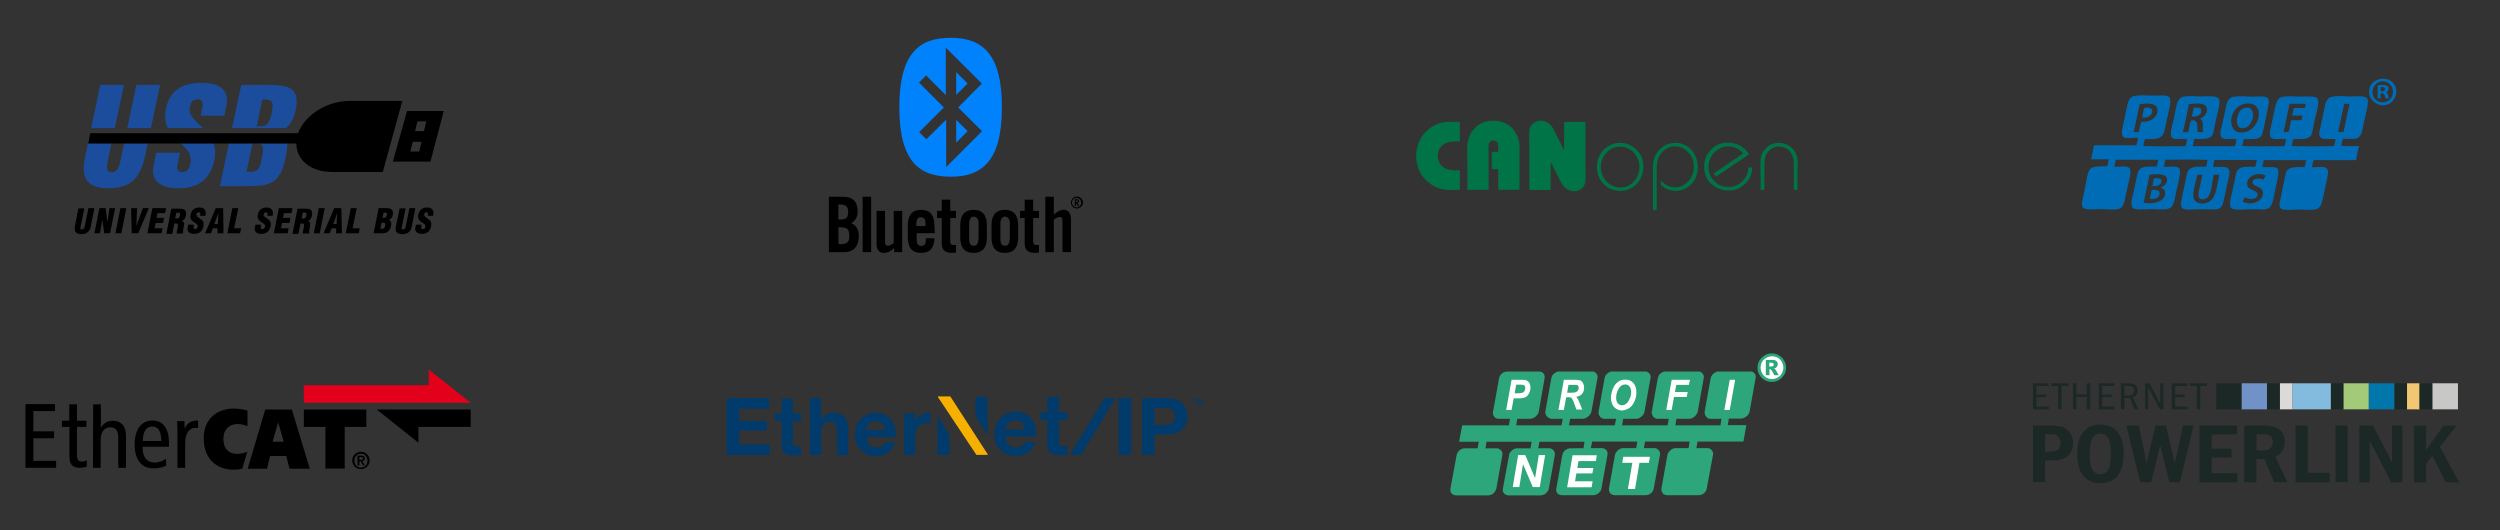 <?xml version="1.0" encoding="utf-8"?>
<!-- Generator: Adobe Illustrator 24.3.0, SVG Export Plug-In . SVG Version: 6.00 Build 0)  -->
<svg version="1.1" id="Livello_1" xmlns="http://www.w3.org/2000/svg" xmlns:xlink="http://www.w3.org/1999/xlink" x="0px" y="0px"
	 viewBox="0 0 1296 275" enable-background="new 0 0 1296 275" xml:space="preserve">
<rect x="0" y="0" width="1296" height="275" fill="#333333" stroke="none"/>
<g id="Bluetooth">
	<g>
		<path fill-rule="evenodd" clip-rule="evenodd" d="M434.6,117.8c5.1-0.2,5.6,1.4,5.7,4.4c0,2.9-0.7,4.6-5.6,4.4L434.6,117.8
			L434.6,117.8z M434.6,106c4.4-0.2,5,1.3,5.1,4.1c0,3.7-2.3,3.7-5.1,3.7L434.6,106L434.6,106z M429.7,130.7h7.8
			c5.6,0,7.7-3.6,7.7-8.3c0-3.7-1.5-5.7-4-6.8c2.4-1,3.4-3.5,3.4-6c0-4.9-2.3-7.6-7.6-7.6h-7.3L429.7,130.7L429.7,130.7z"/>
		<path d="M451.6,130.7V102h-4.4v28.7H451.6z M463.3,109.3V126c-1,0.7-1.9,1.4-2.9,1.4s-1.6-0.5-1.6-1.6v-16.5h-4.4v17.3
			c0,2.8,1.4,4.5,3.7,4.5c2.6,0,3.5-1,5.4-2.5v2.1h4.2v-21.4H463.3z"/>
		<path fill-rule="evenodd" clip-rule="evenodd" d="M475,117.2c0-2.1,0-4.6,2.4-4.6c2.6,0,2.4,2.5,2.4,4.6H475z M484.4,116.8
			c0-4.7-1.8-8-6.9-8c-5.1,0-6.9,3.3-6.9,8v6.3c0,4.7,1.8,8,6.9,8c5,0,6.8-3.1,6.9-7.6H480c0,2-0.1,4-2.4,4c-1.6,0-2.4-1-2.4-3.5
			v-3.1h9.4L484.4,116.8L484.4,116.8z"/>
		<path d="M561.4,105c0,1.7-1.5,3.1-3.1,3.1c-1.8,0-3.1-1.4-3.1-3.1c0-1.7,1.4-3.1,3.1-3.1C560,101.9,561.4,103.3,561.4,105z
			 M555.7,105c0,1.3,1.1,2.5,2.4,2.5c1.4,0,2.4-1.1,2.4-2.4c0-1.4-1.1-2.5-2.4-2.5C556.9,102.6,555.7,103.7,555.7,105z M558.8,106.8
			l-1-1.5h0v1.5h-0.6v-3.5h1c0.8,0,1.2,0.3,1.2,0.9c0,0.6-0.3,0.9-0.9,1c0.1,0.1,0.2,0.3,0.3,0.5l0.7,1.1L558.8,106.8L558.8,106.8z
			 M558.2,103.8h-0.4v1.1h0.2c0.5,0,0.7-0.3,0.7-0.6C558.8,103.9,558.6,103.8,558.2,103.8z"/>
		<path id="A" d="M488.2,113v13.3c0,3.3,1.9,4.8,5.2,4.8c1.1,0,1.6-0.1,2.2-0.2V127h-1.5c-1,0-1.5-0.6-1.5-1.8V113h3v-3.7h-3v-5.8
			h-4.4v5.8h-2.4v3.7H488.2z"/>
		<path id="B" fill-rule="evenodd" clip-rule="evenodd" d="M507.2,123.9c0,2.4-0.9,3.5-2.4,3.5c-1.6,0-2.4-1-2.4-3.5V116
			c0-5.5,5.3-4.4,4.9,0V123.9z M497.8,123.1c0,4.7,1.8,8,6.9,8c5.1,0,6.9-3.3,6.9-8v-6.3c0-4.7-1.8-8-6.9-8c-5.1,0-6.9,3.3-6.9,8
			V123.1z"/>
		<path d="M546.3,130.7v-16.8c1.4-1.3,4.5-2.5,4.5,0.2v16.6h4.4v-17.3c-0.4-6.5-5.9-5.2-8.9-2.1V102h-4.4v28.7H546.3z"/>
		<g>
			<path id="B_1_" fill-rule="evenodd" clip-rule="evenodd" d="M523.4,123.9c0,2.4-0.9,3.5-2.4,3.5c-1.6,0-2.4-1-2.4-3.5V116
				c0-5.5,5.3-4.4,4.9,0V123.9z M514,123.1c0,4.7,1.8,8,6.9,8c5.1,0,6.9-3.3,6.9-8v-6.3c0-4.7-1.8-8-6.9-8c-5.1,0-6.9,3.3-6.9,8
				V123.1z"/>
		</g>
		<g>
			<path id="A_1_" d="M531.2,113v13.3c0,3.3,1.9,4.8,5.2,4.8c1.1,0,1.6-0.1,2.2-0.2V127h-1.5c-1,0-1.5-0.6-1.5-1.8V113h3v-3.7h-3
				v-5.8h-4.4v5.8h-2.4v3.7H531.2z"/>
		</g>
	</g>
	<path fill-rule="evenodd" clip-rule="evenodd" fill="#0082FC" d="M495.7,37.4l5.9,5.9l-5.9,5.9V37.4z M495.7,73.9l5.9-5.9l-5.9-5.9
		V73.9z M489.3,55.7l-12.9-12.9l3.7-3.7l10.2,10.2V24.7L509,43.3l-12.3,12.4L509.1,68l-18.6,18.6V62l-10.3,10.2l-3.7-3.7L489.3,55.7
		z M492.8,91.6c15.7,0,26.6-7.4,26.6-36c0-28.5-10.8-36-26.6-36s-26.6,7.4-26.6,36C466.2,84.2,477,91.6,492.8,91.6z"/>
</g>
<g id="Canopen">
	<path fill-rule="evenodd" clip-rule="evenodd" fill="#007447" d="M776.7,87.7h-3.4v-9h3.4c-0.1-1.5,0.2-3.3-0.3-4.5
		c-0.7-1.7-3.5-1.9-4.4-0.1c-0.6,1.3-0.3,4-0.3,5.9v18.4h-11V86.6c0-4-0.2-7.9,0-11.6c0.2-3.6,1.8-6.5,3.8-8.5
		c2-2.1,4.7-3.7,8.5-3.9c4.5-0.3,7.9,1.1,10.3,3.2c2.2,2,4.1,5.3,4.4,9.1c0.1,1.9,0,3.9,0,5.9v17.6h-11"/>
	<path fill-rule="evenodd" clip-rule="evenodd" fill="#007447" d="M810.8,77.8c0.1-4.8,0-9.7,0.1-14.6h11V86c0,2.6,0.2,5.1,0,7.6
		c-0.2,3-2.2,5.2-5.2,5.5c-2.4,0.2-4.1-0.7-5.3-1.7c-1.3-1.1-2-2.6-2.8-4.2c-1.6-3.1-3.2-6.3-4.7-9.2c-0.1,4.7,0,9.7-0.1,14.5h-11
		V75.6c0-2.6-0.2-5.1,0-7.5c0.2-3.1,2.4-5.2,5.2-5.5c2.4-0.2,4,0.7,5.3,1.7c1.3,1.1,2,2.7,2.8,4.2C807.6,71.7,809.3,74.8,810.8,77.8
		"/>
	<path fill-rule="evenodd" clip-rule="evenodd" fill="#007447" d="M756.8,63.2v10.1c-3.1-0.1-5.8,0-7.9,1.2
		c-2.2,1.3-3.8,3.6-3.5,7.1c0.2,2.6,1.7,4.5,3.5,5.5c2,1.1,4.7,1.4,7.9,1.2v10.1c-3.4,0.1-6.3,0.3-8.9-0.3c-2.5-0.5-4.6-1.5-6.4-2.8
		c-3.6-2.5-6.2-6.2-7.1-11.2c-1-5.8,0.9-11.1,3.5-14.4c2.6-3.3,6.7-6.1,12.1-6.5C752,63.1,754.2,63.2,756.8,63.2"/>
	<path fill-rule="evenodd" clip-rule="evenodd" fill="#007447" d="M838.8,74.1c4-0.3,7.1,1.2,9.1,3.1c2,1.9,3.8,4.5,4,8.2
		c0.3,4-1.1,7.1-2.9,9.3c-1.8,2.2-4.5,3.9-8,4.2c-4,0.3-7.1-1.1-9.1-3c-2.2-2-3.7-4.6-4-8.2c-0.3-4.2,1.1-7.2,2.8-9.3
		C832.4,76.3,835.3,74.4,838.8,74.1 M832.3,79.7c-1.5,1.8-2.7,4.5-2.4,7.9c0.2,2.9,1.6,5.3,3.3,6.9c1.8,1.7,4.5,2.9,7.6,2.7
		c2.8-0.2,5-1.7,6.4-3.4c1.6-1.8,2.7-4.2,2.7-7.2c0-3.1-1.3-5.6-2.7-7.2c-1.7-2-4.5-3.7-8.3-3.3C835.9,76.3,833.7,77.9,832.3,79.7"
		/>
	<path fill-rule="evenodd" clip-rule="evenodd" fill="#007447" d="M861,95.9c0-0.8,0-1.5,0-2.1c0-0.2,0.2,0.1,0.3,0.2
		c2,1.7,4,3.4,7.9,3.1c2.5-0.2,4.6-1.6,6.1-3.2c1.8-1.9,3-4.7,2.8-8.3c-0.2-2.7-1.3-4.9-2.8-6.5c-1.6-1.7-4-3.5-7.7-3.2
		c-3,0.2-5.2,1.9-6.6,3.8c-1.6,2.1-2.2,4.8-2.2,8.2c0,6.7,0,14.1,0,20.9h-1.9V86.3c0-3.6,1.2-6.3,3-8.3c2-2.3,5.1-4.2,9.6-3.9
		c4.2,0.3,7.1,2.7,8.8,5.6c1.8,3,2.5,7.6,1,11.7c-1.3,3.4-3.9,6-7.3,7c-1.8,0.6-4.3,0.7-6.3,0.1C863.7,98,862.4,97.1,861,95.9"/>
	<path fill-rule="evenodd" clip-rule="evenodd" fill="#007447" d="M906.7,79.9c-2.7,2.1-5.7,3.9-8.5,5.8c-2.8,1.9-5.6,3.9-8.5,5.8
		c-0.5-0.5-0.9-1-1.3-1.6c5.1-3.4,10.1-6.9,15.2-10.3c-0.7-1.2-2-2-3.3-2.7c-1.4-0.7-3.1-1.1-5.1-1c-2.7,0.2-4.8,1.5-6.5,3.1
		c-1.8,1.9-3.2,4.7-3,8.4c0.2,2.8,1.4,4.9,3,6.5c1.8,1.9,4.5,3.3,8.2,3c2.8-0.2,5.1-1.5,6.6-3.2c1.6-1.7,2.9-3.9,2.9-6.9h2
		c-0.2,3.8-1.4,6.1-3.4,8.1c-1.8,1.9-4.3,3.6-7.8,3.8c-4,0.2-7.1-0.9-9.5-2.9c-2.3-1.8-3.9-4.6-4.2-8.2c-0.3-4,0.9-7.2,2.9-9.4
		c1.9-2.2,4.6-4,8.3-4.2C901,73.7,904.3,76.5,906.7,79.9"/>
	<path fill-rule="evenodd" clip-rule="evenodd" fill="#007447" d="M931.8,98.4h-1.9V87c0-2,0.1-3.9-0.4-5.4c-0.9-3.1-3.6-6-8-5.6
		c-2.1,0.2-3.7,1.2-4.8,2.5c-1.2,1.4-1.9,3-2,5.3c-0.2,4.4,0.1,9.8-0.1,14.6h-1.9c0.2-5.4-0.3-10.6,0-15.4c0.1-2.6,1.2-4.6,2.6-6
		c1.4-1.5,3.3-2.7,5.9-2.9c3.3-0.2,5.6,0.8,7.4,2.3c1.7,1.5,3,3.7,3.2,6.5c0.2,2.5,0,5.1,0,7.8L931.8,98.4L931.8,98.4z"/>
</g>
<g id="EtherCat">
	<polygon points="195.3,212.3 216.9,229.5 216.9,221.3 244,221.3 244,212.3 	"/>
	<polygon fill="#E2001A" points="244,208.8 222.3,191.6 222.3,199.7 157.5,199.7 157.5,208.8 	"/>
	<path d="M122.9,235.3c1.8,0,3.5-0.4,5.3-1.1l-2.6,8.8c-1.4,0.3-2.9,0.5-4.4,0.5c-8.7,0-15.6-5.4-15.6-16.3
		c0-10.3,7.2-15.4,15.6-15.4c2.8,0,4.4,0.4,7.1,1v8.1c-1.6-0.6-3.3-1.1-5-1.1c-4.3,0-7.5,2.7-7.5,7.7
		C115.8,232.7,118.7,235.3,122.9,235.3"/>
	<path d="M144.2,218.9L144.2,218.9l2.9,10.1h-5.8L144.2,218.9z M128.4,243h10l1.6-6.6h8.4l1.7,6.6h10.5l-9.3-30.7h-13.8L128.4,243z"
		/>
	<g>
		<path d="M44.9,238.7c-0.7,0.3-1.5,0.6-2.5,0.6c-1.8,0-2.5-1-2.5-3.8v-14.2h4.9v-3.2h-4.9v-8.5h-4v8.5h-3.8v3.2H36v15.5
			c0,4.3,1.9,5.7,5.6,5.7c1.1,0,2.4-0.3,3.4-0.6V238.7z"/>
	</g>
	<polygon points="13.2,242.5 29.1,242.5 29.1,238.9 17.3,238.9 17.3,227.2 28,227.2 28,223.6 17.3,223.6 17.3,213.1 28.5,213.1 
		28.5,209.5 13.2,209.5 	"/>
	<g>
		<path d="M48.2,242.5h4V228c0-4.3,2-6.5,5.1-6.5c2.5,0,4,1.6,4,5.5v15.5h4v-16.7c0-5.3-2.8-7.7-7-7.7c-2.8,0-4.9,1.6-5.9,3.6h-0.1
			v-12.1h-4L48.2,242.5L48.2,242.5z"/>
		<path d="M74,228.6c0.1-5.6,2.4-7.5,4.9-7.5c3.1,0,4.7,2.5,4.7,7.5H74z M87.6,231.6v-2.1c0-7.1-3-11.5-8.5-11.5
			c-6,0-9.3,4.8-9.3,12.4s3.3,12.4,9.7,12.4c2.4,0,4.9-0.5,6.7-1.4l-0.2-3.6c-1.3,1-3.6,2-5.5,2c-4.4,0-6.6-2.6-6.6-8.2L87.6,231.6
			L87.6,231.6z"/>
		<path d="M92,242.5h4v-12.8c0-5.2,2.2-7.9,5.2-7.9c0.5,0,1,0,1.5,0.1V218c-3.6,0-5.6,1.2-6.9,4.1h-0.1l-0.1-3.8h-3.8
			c0,1.7,0.2,3.4,0.2,5.2V242.5z"/>
		<path d="M187.1,243.2c2.5,0,4.5-2,4.5-4.5c0-2.5-2-4.5-4.5-4.5c-2.5,0-4.5,2-4.5,4.5C182.6,241.2,184.6,243.2,187.1,243.2
			 M187.1,242.4c-1.9,0-3.4-1.5-3.4-3.6c0-2.1,1.5-3.6,3.4-3.6c1.9,0,3.4,1.5,3.4,3.6C190.5,240.9,189,242.4,187.1,242.4
			 M185.4,241.3h0.9v-2.2h0.6l1.3,2.2h1l-1.4-2.2c0.8-0.1,1.3-0.5,1.3-1.4c0-1.1-0.7-1.5-1.9-1.5h-1.9L185.4,241.3L185.4,241.3z
			 M186.3,236.9h0.9c0.5,0,1,0.1,1,0.7c0,0.7-0.5,0.8-1.1,0.8h-0.8V236.9z"/>
	</g>
	<polygon points="157.5,212.3 189.9,212.3 189.9,221.3 178.7,221.3 178.7,242.9 168.7,242.9 168.7,221.3 157.5,221.3 	"/>
</g>
<g id="Ethernet_IP">
	<g>
		<path fill="#003B6B" d="M531.1,222.6c-0.5-3-1.9-4.7-4.8-4.7c-3.8,0-4.9,3-5,4.7H531.1z M521.4,226.4c0.2,3.8,2,5.5,5.4,5.5
			c2.4,0,4.3-1.5,4.7-2.8h5.3c-1.7,5.1-5.3,7.3-10.2,7.3c-6.9,0-11.1-4.7-11.1-11.5c0-6.5,4.5-11.5,11.1-11.5
			c7.4,0,11,6.2,10.6,12.9H521.4z"/>
		<path fill="#003B6B" d="M548.9,213.7h4.4v4h-4.4v11.1c0,2,0.5,2.5,2.5,2.5c0.6,0,1.2,0,1.9-0.2v4.7c-1,0.2-2.3,0.2-3.5,0.2
			c-3.7,0-6.9-0.8-6.9-5.2v-13.1h-3.6v-4h3.6v-8h6L548.9,213.7L548.9,213.7z"/>
		<path fill="#F6B100" d="M512.1,235.6L512.1,235.6c0,0.1-0.1,0.2-0.2,0.2h-4.6l0,0h-1.1c-0.1,0-0.1,0-0.1-0.1l-19.9-29.9l0,0
			c0,0,0,0,0-0.1c0-0.1,0.1-0.2,0.1-0.2l0,0h5.1h1.1l0,0c0.1,0,0.1,0,0.2,0.1L512.1,235.6L512.1,235.6z"/>
	</g>
	<polygon fill="#003B6B" points="511.9,225.9 511.9,205.7 505.7,205.7 505.7,215.6 	"/>
	<polygon fill="#003B6B" points="486,215.5 486,235.8 492.2,235.8 492.2,225.6 	"/>
	<polygon fill="#003B6B" points="617.6,206.7 617.6,207.1 618.7,207.1 618.7,210.1 619.1,210.1 619.1,207.1 620.3,207.1 
		620.3,206.7 	"/>
	<g>
		<path fill="#003B6B" d="M620.7,206.7h0.7l0.9,2.8l0.9-2.8h0.7v3.4h-0.5v-2c0-0.1,0-0.2,0-0.3s0-0.3,0-0.5l-0.9,2.8h-0.5l-1-2.8
			v0.1c0,0.1,0,0.2,0,0.4s0,0.3,0,0.4v2h-0.4V206.7z"/>
	</g>
	<polygon fill="#003B6B" points="376.7,206.4 398.7,206.4 398.7,211.9 383.2,211.9 383.2,218.2 397.5,218.2 397.5,223.2 
		383.2,223.2 383.2,230.4 399.1,230.4 399.1,235.8 376.7,235.8 	"/>
	<g>
		<path fill="#003B6B" d="M411,214.3h4.3v3.9H411V229c0,2,0.5,2.5,2.5,2.5c0.6,0,1.2,0,1.8-0.2v4.6c-1,0.2-2.3,0.2-3.4,0.2
			c-3.6,0-6.7-0.8-6.7-5.1v-12.8h-3.5v-3.9h3.5v-7.7h5.8V214.3z"/>
		<path fill="#003B6B" d="M419.8,206.4h5.8v11.1h0.1c1.5-2.4,4-3.5,6.2-3.5c6.2,0,7.8,3.5,7.8,8.8v13.1h-5.8v-12.1
			c0-3.5-1-5.2-3.7-5.2c-3.2,0-4.5,1.8-4.5,6.1v11.2h-5.8V206.4z"/>
		<path fill="#003B6B" d="M458.7,222.9c-0.5-3-1.8-4.5-4.7-4.5c-3.7,0-4.8,2.9-4.9,4.5H458.7z M449.2,226.6c0.2,3.7,2,5.4,5.2,5.4
			c2.3,0,4.2-1.4,4.6-2.8h5.1c-1.6,5-5.1,7.2-10,7.2c-6.7,0-10.9-4.6-10.9-11.2c0-6.4,4.4-11.2,10.9-11.2c7.3,0,10.8,6.1,10.3,12.6
			H449.2z"/>
		<path fill="#003B6B" d="M468.6,214.3h5.6v4.2h0.1c1.1-2.7,4-4.5,6.8-4.5c0.4,0,0.9,0.1,1.3,0.2v5.4c-0.5-0.1-1.4-0.2-2.1-0.2
			c-4.3,0-5.8,3.1-5.8,6.8v9.6h-5.8V214.3z"/>
	</g>
	<rect x="579.9" y="206.4" fill="#003B6B" width="6.5" height="29.4"/>
	<g>
		<path fill="#003B6B" d="M598.5,220.3h5c3,0,5.7-0.7,5.7-4.4c0-3.7-2.7-4.4-5.7-4.4h-5V220.3z M592,206.4h13.3
			c7.3,0,10.2,4.7,10.2,9.4c0,4.8-2.8,9.4-10.2,9.4h-6.8v10.5H592V206.4z"/>
		<path fill="#003B6B" d="M554.7,235.6L554.7,235.6c0,0.1,0.1,0.2,0.2,0.2h4.5l0,0h1.1l0,0c0.1,0,0.1,0,0.1-0.1l17.5-29.1l0,0
			c0,0,0,0,0-0.1c0-0.1-0.1-0.1-0.1-0.1l0,0h-4.3h-1.1l0,0c-0.1,0-0.1,0-0.1,0.1L554.7,235.6L554.7,235.6z"/>
	</g>
</g>
<g id="Ethernet_Powerlink">
	<path fill-rule="evenodd" clip-rule="evenodd" fill="#1C2826" d="M1074.7,229.7c0-3.1-1.4-5.9-3.7-7.4c-1.9-1.3-4.2-1.7-8.6-1.7
		h-8.5v29.3h6.3v-11.2h2.3c4,0,5.9-0.3,7.7-1.2C1073.1,236.1,1074.7,233.3,1074.7,229.7 M1068.1,229.7c0,3.3-1.6,4.5-5.7,4.5h-2.2
		v-9.1h2.2c2.5,0,3.1,0.1,4,0.6C1067.5,226.5,1068.1,228,1068.1,229.7"/>
	<path fill-rule="evenodd" clip-rule="evenodd" fill="#1C2826" d="M1100.9,235.3c0-9.9-4.3-15.2-12-15.2c-7.8,0-12.1,5.3-12.1,15.2
		c0,9.9,4.3,15.2,12.1,15.2S1100.9,245.2,1100.9,235.3 M1094.3,235.3c0,7.1-1.6,10.5-5.5,10.5c-3.9,0-5.5-3.3-5.5-10.5
		c0-7.1,1.6-10.5,5.5-10.5C1092.7,224.8,1094.3,228.2,1094.3,235.3"/>
	<polygon fill="#1C2826" points="1137.2,220.6 1131.7,220.6 1127.4,240.1 1122.8,220.6 1117.4,220.6 1112.8,240.1 1108.8,220.6 
		1102.3,220.6 1109.5,250 1115.2,250 1119.8,230.8 1124.6,250 1130.1,250 	"/>
	<polygon fill="#1C2826" points="1159.9,250 1159.9,245.3 1146.5,245.3 1146.5,237.2 1156.8,237.2 1156.8,232.6 1146.5,232.6 
		1146.5,225.2 1159.7,225.2 1159.7,220.6 1140.2,220.6 1140.2,250 	"/>
	<path fill-rule="evenodd" clip-rule="evenodd" fill="#1C2826" d="M1185.8,250l-6.2-13.1c3.2-1.7,4.8-4.1,4.8-7.7
		c0-5.7-3.5-8.6-10.8-8.6h-10.2V250h6.3V238h4.2l5,11.9L1185.8,250L1185.8,250z M1178.2,229.1c0,2.8-1.7,4.4-4.8,4.4h-3.6v-8.4h3.6
		C1176.6,225.1,1178.2,226.5,1178.2,229.1"/>
	<polygon fill="#1C2826" points="1207.7,250 1207.7,245.1 1196.3,245.1 1196.3,220.6 1190,220.6 1190,250 	"/>
	<rect x="1210.7" y="220.6" fill="#1C2826" width="6.3" height="29.3"/>
	<polygon fill="#1C2826" points="1245.4,250 1245.4,220.6 1240,220.6 1240,239.6 1230.1,220.6 1223.1,220.6 1223.1,250 1228.5,250 
		1228.5,228.6 1239.6,250 	"/>
	<path fill="#1C2826" d="M1274.8,250l-10-18.4l8.7-10.9h-6.8c0,0-9,12.6-9,12.6v-12.6h-6.3V250h6.3v-9.7l3.2-4l7,13.7H1274.8z"/>
	<rect x="1148.9" y="198.7" fill="#1C2826" width="13.2" height="13.5"/>
	<rect x="1162.1" y="198.7" fill="#7192C6" width="13.2" height="13.5"/>
	<rect x="1181.9" y="198.7" fill="#DBDAD9" width="6.6" height="13.5"/>
	<rect x="1214.8" y="198.7" fill="#A3CA78" width="13.2" height="13.5"/>
	<rect x="1247.8" y="198.7" fill="#F1C773" width="6.5" height="13.5"/>
	<rect x="1260.9" y="198.7" fill="#C8C8C7" width="13.3" height="13.5"/>
	<polygon fill="#1C2826" points="1053.9,198.7 1053.9,212.2 1062.1,212.2 1062.1,210.8 1055.7,210.8 1055.7,205.9 1060.7,205.9 
		1060.7,204.5 1055.7,204.5 1055.7,200.1 1062,200.1 1062,198.7 	"/>
	<polygon fill="#1C2826" points="1063.4,198.7 1063.4,200.1 1066.9,200.1 1066.9,212.2 1068.7,212.2 1068.7,200.1 1072.3,200.1 
		1072.3,198.7 	"/>
	<polygon fill="#1C2826" points="1074.6,198.7 1074.6,212.2 1076.4,212.2 1076.4,205.8 1081.8,205.8 1081.8,212.2 1083.6,212.2 
		1083.6,198.7 1081.8,198.7 1081.8,204.4 1076.4,204.4 1076.4,198.7 	"/>
	<polygon fill="#1C2826" points="1088,198.7 1088,212.2 1096.2,212.2 1096.2,210.8 1089.8,210.8 1089.8,205.9 1094.7,205.9 
		1094.7,204.5 1089.8,204.5 1089.8,200.1 1096,200.1 1096,198.7 	"/>
	<path fill-rule="evenodd" clip-rule="evenodd" fill="#1C2826" d="M1099.5,198.7v13.5h1.8v-5.9h2.8l2.5,5.9h1.9l-2.8-6.3
		c1.7-0.7,2.4-1.9,2.4-3.5c0-2.4-1.6-3.7-4.4-3.7H1099.5z M1101.2,200.1h2.4c1.8,0,2.8,0.8,2.8,2.3c0,1.7-1,2.6-2.9,2.6h-2.2V200.1z
		"/>
	<polygon fill="#1C2826" points="1112,198.7 1112,212.2 1113.6,212.2 1113.6,200.7 1119.7,212.2 1121.5,212.2 1121.5,198.7 
		1119.9,198.7 1119.9,209.3 1114.3,198.7 	"/>
	<polygon fill="#1C2826" points="1125.8,198.7 1125.8,212.2 1134,212.2 1134,210.8 1127.6,210.8 1127.6,205.9 1132.5,205.9 
		1132.5,204.5 1127.6,204.5 1127.6,200.1 1133.8,200.1 1133.8,198.7 	"/>
	<polygon fill="#1C2826" points="1135.2,198.7 1135.2,200.1 1138.8,200.1 1138.8,212.2 1140.6,212.2 1140.6,200.1 1144.1,200.1 
		1144.1,198.7 	"/>
	<rect x="1175.2" y="198.7" fill="#1C2826" width="6.6" height="13.5"/>
	<rect x="1208.2" y="198.7" fill="#1C2826" width="6.6" height="13.5"/>
	<rect x="1188.5" y="198.7" fill="#82BBDE" width="19.8" height="13.5"/>
	<rect x="1241.2" y="198.7" fill="#1C2826" width="6.6" height="13.5"/>
	<rect x="1228" y="198.7" fill="#0076AB" width="13.2" height="13.5"/>
	<rect x="1254.3" y="198.7" fill="#1C2826" width="6.6" height="13.5"/>
</g>
<g id="Profi_Bus">
	<path fill-rule="evenodd" clip-rule="evenodd" fill="#006CB6" d="M1234.1,40.9c3.7-0.6,6.5,1.2,7.7,4.1c1.5,3.8-1,8.8-5.2,9.5
		c-4.3,0.7-8.5-2.7-8.5-6.8C1228.1,43.7,1230.9,41.4,1234.1,40.9 M1230.5,50.2c2.5,4.9,10.2,3.1,10-2.8c-0.1-3.2-2.7-5.8-6.3-5.2
		C1231.1,42.8,1228.7,46.5,1230.5,50.2"/>
	<path fill-rule="evenodd" clip-rule="evenodd" fill="#006CB6" d="M1237.9,44.8c0.7,1.1,0.2,2.7-1,2.9c1.1,0.5,1.2,2.1,1.5,3.3h-1.7
		c-0.5-1.3-0.4-3.1-2.6-2.6v2.6h-1.5v-6.7C1234.1,43.9,1236.9,43.9,1237.9,44.8 M1234.1,45.3c0.1,0.7-0.1,1.5,0.1,2
		C1237.6,47.8,1236.7,44.3,1234.1,45.3"/>
	<path fill-rule="evenodd" clip-rule="evenodd" fill="#006CB6" d="M1111.9,72.1c-0.4,1.1-0.6,2.4-0.8,3.6c7,0.3,14.5,0.1,21.7,0.1
		c0.7-0.9,0.6-2.5,1-3.6c-2.4-0.7-6.1,0.6-7.7-0.7c-1.8-1.6,0.2-7.1,0.7-9.5c0.4-1.8,0.7-3.4,1-4.9c0.8-3.5,1-6.6,4.9-7.1
		c2.9-0.4,5.4,0,8.6,0c2.6,0,7.6-0.5,8.8,1c1.4,1.7-0.5,7.3-1,9.5c-0.4,1.5-0.6,3.1-1,4.7c-0.4,1.6-0.5,3.5-1.1,4.6
		c-1.4,2.6-5.1,2.3-9.3,2.2c-0.6,1-0.6,2.5-1,3.8h21.7c0.7-0.8,0.7-2.4,1-3.6c-2.8-0.7-6.4,0.7-7.8-1c-0.9-1.1-0.5-3.3-0.1-4.7
		c0.7-3.3,1.4-6.2,2.1-9.3c0.7-3.3,0.8-6.6,4.7-7.1c2.7-0.4,5.7,0,9.2,0c2.4,0,7-0.5,8.2,0.8c0.9,1.1,0.4,3.3,0,5
		c-0.8,3.9-1.3,6.4-2.1,10.2c-0.4,1.9-0.8,3.8-1.5,4.6c-1.6,1.8-5.3,1.4-8.8,1.4c-0.6,1-0.5,2.5-1,3.6c7,0.3,14.6,0.1,21.9,0.1
		c0.5-1,0.7-2.3,0.8-3.6c-2.4-0.7-6,0.6-7.5-0.7c-1.2-1-0.8-3.3-0.4-5c0.8-3.7,1.4-6.6,2.2-10.3c0.7-3.1,1.2-5.7,4.6-6.1
		c2.8-0.4,5.6,0,9.3,0c2.9,0,7.2-0.5,8.2,1c1.3,1.8-0.7,7.7-1.1,9.6c-0.4,1.6-0.7,3.2-1,4.7c-0.4,1.7-0.5,3.5-1.1,4.6
		c-1.5,2.5-5.2,2.1-9.3,2.1c-0.5,1-0.6,2.4-0.8,3.6c7,0.3,14.5,0.1,21.7,0.1c0.6-0.9,0.6-2.5,1-3.6c-3.5-0.7-8.2,1.2-8.5-2.6
		c-0.1-1.2,0.5-2.8,0.8-4.5c0.6-2.7,1.2-5.8,1.8-8.5c0.7-3.4,1-6.1,4.7-6.6c2.8-0.4,5.4,0,8.8,0c2.8,0,7.7-0.6,8.8,1.1
		c1.1,1.7-0.7,7.3-1.1,9.5c-0.3,1.6-0.7,3.2-1,4.7c-0.6,2.9-1,5.5-3.3,6.4c-1.9,0.8-4.5,0-7.1,0.3c-0.7,0.9-0.6,2.4-1,3.6
		c2.8,0.3,6.2,0.1,9.2,0.1c-0.6,2.3-1.1,4.7-1.5,7.3h-21.9c-0.6,0.9-0.6,2.4-1,3.6c2.5,0.5,6.5-1,7.9,1c0.8,1.1,0.4,3.1,0,4.9
		c-0.7,3.2-1.4,6.5-2.1,9.7c-0.6,2.8-1.1,5.3-3.2,6.1c-2.2,0.9-6.4,0.3-9.3,0.3c-2,0-7.7,0.7-9.2-0.4c-1.7-1.2-0.6-4.1-0.1-6.4
		c0.6-3,1.1-5.8,1.8-8.9c0.3-1.6,0.6-3.4,1.1-4.2c1.5-2.4,5.4-2.1,9.3-2.1c0.4-1.1,0.6-2.4,0.8-3.6h-21.9c-0.4,1-0.5,2.3-0.8,3.5
		c2.5,0.6,6.1-0.5,7.7,0.8c1,0.9,0.6,3.1,0.3,4.7c-0.7,3.5-1.3,6.2-2,9.6c-0.6,3-1.1,6.1-3.8,6.8c-1.3,0.4-3.1,0.1-4.7,0.1h-4.7
		c-2.4,0-7.5,0.7-8.9-0.7c-1-1-0.7-2.9-0.3-5c0.8-3.7,1.5-6.2,2.2-9.8c0.4-1.8,0.5-3.7,1.3-4.7c1.6-2.2,5.1-1.8,9.1-1.8
		c0.6-0.9,0.6-2.5,1-3.6h-21.9c-0.5,0.9-0.6,2.3-0.8,3.5c1.4,0.3,2.6,0.1,3.8,0.1c1.8,0,3.9,0,4.5,1.7c0.5,1.5-0.2,3.5-0.5,5
		c-0.7,3.3-1.4,6.4-2.1,9.6c-0.6,3-1,5.2-3.9,5.7c-1.4,0.2-3,0-4.6,0h-4.6c-2.1,0-7.4,0.6-8.6-0.6c-1-0.9-0.7-3.1-0.3-4.9
		c0.8-3.8,1.3-6.2,2.1-9.9c0.4-1.7,0.6-3.8,1.3-4.7c1.5-2.3,5.4-2,9.2-2c0.5-1,0.6-2.3,0.8-3.5c-7-0.3-14.5-0.1-21.7-0.1
		c-0.7,0.9-0.6,2.5-1,3.6c2.7,0.5,6.7-1,8.1,1.1c0.7,1.1,0.2,3.3-0.1,4.9c-0.7,3.1-1.4,6.3-2.1,9.6c-0.5,2.5-0.9,5.2-3.2,6.1
		c-2.3,0.9-6.4,0.3-9.5,0.3c-2.2,0-7.8,0.7-9.2-0.6c-1.8-1.6,0.1-6.9,0.7-9.6c0.4-1.8,0.6-3.3,1-5c0.4-1.9,0.8-4.3,1.8-5.4
		c1.7-1.8,5.3-1.4,8.8-1.4c0.4-1.1,0.6-2.4,0.8-3.6h-21.9c-0.4,1.1-0.6,2.4-0.8,3.6c2.7,0.4,6.3-0.9,7.8,0.8c0.9,1,0.5,3.5,0.1,4.9
		c-0.8,3.5-1.4,6.3-2.1,9.6c-0.6,2.8-0.9,5.8-3.6,6.6c-2.4,0.7-6.1,0.1-9.5,0.1c-2.4,0-7.6,0.7-8.9-0.7c-1.1-1.1-0.5-3.3-0.1-5.2
		c0.4-1.9,0.8-3.7,1.1-5.2c0.7-3.2,1-8,2.8-9.8c1.7-1.6,5.2-1.2,8.5-1.3c0.7-0.9,0.5-2.5,1-3.6h-9.2c0.5-2.4,1.1-4.8,1.5-7.3h21.9
		c0.6-1,0.6-2.6,1-3.8c-2.6-0.4-5.9,0.7-7.5-0.4c-1.2-0.8-1-2.9-0.6-4.7c0.7-3.4,1.4-6.7,2.1-10c0.7-3.4,1.1-6.4,4.9-6.8
		c2.9-0.4,5.7,0,9.2,0c2.6,0,7.1-0.6,8.2,1c0.7,1,0.4,3.1,0,5c-0.7,3.5-1.3,6.1-2.1,9.6c-0.4,1.7-0.6,3.5-1.3,4.5
		C1119.6,72.5,1116.1,72.1,1111.9,72.1 M1158.1,57.7c-2.5,4.1-2,10.6,3.3,11c5.4,0.4,10.2-5,9.5-10.7c-0.4-3.2-3.1-4.8-6.7-4.3
		C1161.2,54.1,1159.1,56.1,1158.1,57.7 M1118.3,56.1c-0.8-2.9-5.6-2.6-9.1-2.1c-1,4.8-2.1,9.6-3.1,14.5h2.6c0.6-1.7,0.6-4,1.4-5.4
		C1115.3,63.7,1119.5,59.8,1118.3,56.1 M1143.8,55.5c-1-2.5-6-1.8-9.1-1.5c-0.9,4.9-2,9.7-3.1,14.5h2.8c0.5-2,0.7-4.2,1.4-6
		c4.1-1,3,3.3,3.5,6h2.8c-0.4-1.7,0.1-4-0.4-5.6c-0.2-0.7-0.8-0.9-1.1-1.5C1142.8,60.7,1144.9,58.2,1143.8,55.5 M1186.9,53.8
		c-1,4.9-2.1,9.7-3.1,14.6h2.6c0.7-1.9,0.7-4.4,1.5-6.1h5.2c0.2-0.7,0.5-1.8,0.4-2.4h-5.3c0.4-1.2,0.5-2.8,1-3.9h5.7
		c0.1-0.8,0.3-1.4,0.4-2.2L1186.9,53.8L1186.9,53.8z M1215.3,53.8c-1.2,4.7-2.1,9.8-3.2,14.6h2.8c1-4.9,2.1-9.7,3.1-14.6H1215.3z
		 M1165,96.1c0.5,2.6,5.1,2.3,5.3,4.6c0.2,3-4.6,2.9-6.6,1.5c-0.3,0.8-0.8,1.4-1,2.4c4.8,2.4,11.4-0.7,10.3-5.4
		c-0.5-2.5-5.2-2.5-5.3-4.6c-0.1-2.4,4.1-2.5,5.7-1.4c0.1-0.9,0.9-1.3,1-2.2C1170,88.8,1164.1,91.6,1165,96.1 M1123.4,92.7
		c-0.5-3-5.8-2.5-9.1-2.1c-1,4.9-2,9.7-3.1,14.5c5.2,1,12.2-0.8,11.1-5.8c-0.2-1.2-1.1-1.4-2.1-2.1
		C1122.1,96.4,1123.7,94.9,1123.4,92.7 M1139.1,90.5c-0.4,2.3-1.8,6.7-2.1,9.8c-0.3,4,2,5.4,5.3,5.2c6.9-0.6,6.7-9,8.2-14.9h-2.8
		c-1.2,3.4-0.9,10.7-4.1,12.3c-0.6,0.3-1.4,0.6-2.4,0.4c-2.5-0.5-1.3-4.5-0.8-6.4c0.5-2.4,0.8-4.2,1.3-6.3H1139.1z"/>
	<path fill-rule="evenodd" clip-rule="evenodd" fill="#006CB6" d="M1110.5,60.8c0.3-1.6,0.7-3.1,1-4.7c1.4-0.7,3.7-0.2,4.1,0.8
		C1116.4,59.5,1113.4,61.6,1110.5,60.8"/>
	<path fill-rule="evenodd" clip-rule="evenodd" fill="#006CB6" d="M1140.9,56.3c1,2.9-1.4,4.5-4.7,4.1c0.5-1.4,0.5-3.3,1.1-4.6
		C1138.7,55.7,1140.2,55.7,1140.9,56.3"/>
	<path fill-rule="evenodd" clip-rule="evenodd" fill="#006CB6" d="M1163.9,55.9c2.5-0.5,3.9,0.9,4.1,3.2c0.2,3.2-2,6.7-4.2,7.2
		c-5.9,1.6-4.6-7-2.1-9.3C1162.3,56.5,1163,56.1,1163.9,55.9"/>
	<path fill-rule="evenodd" clip-rule="evenodd" fill="#006CB6" d="M1120.3,93c0.8,2.9-1.8,3.6-4.5,3.5c0.2-1.4,0.6-2.7,0.8-4.1
		C1118,92.5,1119.6,92.2,1120.3,93"/>
	<path fill-rule="evenodd" clip-rule="evenodd" fill="#006CB6" d="M1119.5,99.5c0.3,3.2-1.9,3.8-5,3.6c0.2-1.7,0.6-3.2,1-4.7
		C1117.2,98.3,1118.8,98.5,1119.5,99.5"/>
</g>
<g id="Profi_Net">
	<rect x="807.4" y="195.6" fill="#FFFFFF" width="14.3" height="18.6"/>
	<rect x="834.6" y="195.4" fill="#FFFFFF" width="14.3" height="18.6"/>
	<rect x="862.7" y="195.4" fill="#FFFFFF" width="14.3" height="18.6"/>
	<rect x="889.1" y="195.4" fill="#FFFFFF" width="14.3" height="18.6"/>
	<rect x="779.7" y="195.4" fill="#FFFFFF" width="14.3" height="18.6"/>
	<rect x="783.9" y="234.9" fill="#FFFFFF" width="18.1" height="18.6"/>
	<rect x="811.3" y="234.6" fill="#FFFFFF" width="17.4" height="18.6"/>
	<rect x="838.9" y="235.5" fill="#FFFFFF" width="17.4" height="18.6"/>
	<g>
		<path fill="#2DA67B" d="M790.3,202.7c0.3-0.5,0.4-1,0.4-1.6c0-0.3-0.1-0.7-0.2-0.9c-0.1-0.3-0.4-0.5-0.7-0.6
			c-0.3-0.1-0.9-0.2-1.8-0.2H786l-0.8,4.5h0.9c1.5,0,2.6-0.1,3-0.3C789.6,203.5,790,203.1,790.3,202.7"/>
		<path fill="#2DA67B" d="M818,202.4c0.3-0.4,0.4-0.9,0.4-1.4c0-0.6-0.2-1-0.6-1.3c-0.2-0.1-0.8-0.2-1.6-0.2h-3.1l-0.7,4.1h1.5
			c1.5,0,2.6-0.1,3-0.3S817.8,202.8,818,202.4"/>
		<path fill="#2DA67B" d="M910.1,194.7l-0.2-0.6l-0.3-0.5l-0.4-0.4l-0.6-0.4l-0.6-0.2h-0.7H891h-0.7l-0.7,0.2l-0.6,0.4l-0.7,0.4
			l-0.5,0.5l-0.4,0.6l-0.4,0.7l-0.2,0.7l-3.1,17.3v0.6l0.1,0.6l0.2,0.7l0.4,0.5l0.4,0.5l0.5,0.5l0.6,0.2l0.7,0.1h5.8l-0.5,3.4h-23.4
			h0l0.6-3.4h6.5l0.8-0.1l0.7-0.2l0.7-0.4l0.7-0.5l0.5-0.5l0.5-0.7l0.4-0.6l0.2-0.7l3.1-17.3l0.1-0.7l-0.1-0.7l-0.3-0.6l-0.3-0.5
			l-0.4-0.4l-0.6-0.4l-0.6-0.2h-0.7h-16.7h-0.8l-0.7,0.2l-0.6,0.4l-0.7,0.4l-0.5,0.5l-0.4,0.6l-0.3,0.7l-0.2,0.7l-3.1,17.3l-0.1,0.6
			l0.2,0.6l0.2,0.7l0.3,0.5l0.4,0.5l0.6,0.4l0.6,0.3l0.6,0.1h6l-0.6,3.4h-23.6l0.6-3.4h6.7l0.8-0.1l0.7-0.2l0.6-0.4l0.7-0.5l0.5-0.5
			l0.5-0.7l0.3-0.6l0.2-0.7l3.1-17.3l0.1-0.7l-0.1-0.7l-0.2-0.6l-0.4-0.5l-0.4-0.4l-0.6-0.4l-0.6-0.2h-0.7h-16.8h-0.6l-0.8,0.2
			l-0.6,0.4l-0.6,0.4l-0.6,0.5l-0.4,0.6l-0.3,0.7l-0.2,0.7l-3.1,17.3v0.6v0.6l0.3,0.7l0.3,0.5l0.4,0.5l0.6,0.4l0.6,0.3l0.6,0.1h6.3
			l-0.7,3.4h-23.8l0.7-3.4h6.4l0.7-0.1l0.8-0.2l0.7-0.4l0.7-0.5l0.6-0.5l0.5-0.7l0.4-0.6l0.2-0.7l3.1-17.3l0.1-0.7l-0.1-0.7
			l-0.2-0.6l-0.4-0.5l-0.4-0.4l-0.6-0.4l-0.6-0.2h-0.6h-16.9h-0.7l-0.7,0.2l-0.7,0.4l-0.6,0.4l-0.6,0.5l-0.4,0.6l-0.3,0.7l-0.2,0.7
			l-3.1,17.3v0.6l0.1,0.6l0.3,0.7l0.4,0.5l0.5,0.5l0.6,0.4l0.6,0.3l0.6,0.1h5.9l-0.6,3.4h-23.5l0.6-3.4h6.7l0.7-0.1l0.7-0.2l0.7-0.4
			l0.7-0.5l0.5-0.5l0.5-0.6l0.4-0.6l0.2-0.8l3-17.2l0.1-0.8l-0.1-0.6l-0.2-0.6l-0.3-0.5l-0.4-0.5l-0.6-0.3l-0.6-0.2l-0.7-0.1h-16.7
			l-0.7,0.1l-0.7,0.2l-0.6,0.3l-0.7,0.5l-0.5,0.5l-0.4,0.6l-0.3,0.6l-0.2,0.8l-3.1,17.2l-0.1,0.7l0.1,0.6l0.2,0.7l0.4,0.5l0.4,0.5
			l0.5,0.4l0.6,0.2l0.7,0.1h6l-0.6,3.4H758l-1.6,8.5h10.2l-0.6,3.4h-6.8l-0.7,0.1l-0.7,0.2l-0.7,0.4l-0.6,0.4l-0.5,0.6l-0.4,0.5
			l-0.3,0.7l-0.2,0.7l-3.2,17.3v0.7v0.7l0.3,0.5l0.3,0.6l0.5,0.4l0.5,0.3l0.7,0.2l0.6,0.1h16.7l0.7-0.1l0.7-0.2l0.7-0.3l0.5-0.4
			l0.6-0.6l0.4-0.5l0.3-0.7l0.3-0.7l3.1-17.3l0.1-0.7l-0.1-0.7l-0.3-0.6l-0.3-0.5l-0.5-0.4l-0.5-0.4l-0.6-0.2l-0.7-0.1h-5.8l0.5-3.4
			H794l-0.6,3.4h-7l-0.7,0.1l-0.7,0.2l-0.7,0.4l-0.6,0.4l-0.5,0.6l-0.4,0.5l-0.4,0.7l-0.1,0.7l-3.2,17.3l-0.1,0.8l0.1,0.6l0.2,0.5
			l0.4,0.6l0.5,0.4l0.5,0.3l0.6,0.2l0.7,0.1h16.7l0.7-0.1l0.7-0.2l0.7-0.3l0.5-0.4l0.6-0.6l0.4-0.5l0.4-0.7l0.2-0.7l3.1-17.3v-0.7
			v-0.7l-0.3-0.6l-0.3-0.5l-0.5-0.4l-0.5-0.4l-0.6-0.2l-0.7-0.1h-5.7l0.6-3.4h23.4l-0.5,3.4H814l-0.8,0.1l-0.7,0.2L812,233l-0.7,0.4
			l-0.5,0.6l-0.4,0.5l-0.3,0.7l-0.2,0.7l-3.1,17.3l-0.1,0.7l0.1,0.7l0.2,0.5l0.3,0.6l0.5,0.4l0.5,0.3l0.7,0.2l0.6,0.1H826l0.8-0.1
			l0.6-0.2l0.7-0.3l0.6-0.4l0.5-0.6l0.5-0.5l0.3-0.7l0.2-0.7l3.1-17.3l0.1-0.7l-0.1-0.7l-0.2-0.6l-0.3-0.5l-0.5-0.4l-0.5-0.4
			l-0.7-0.2l-0.7-0.1h-5.7l0.7-3.4h23.4l-0.6,3.4h-6.8l-0.7,0.1l-0.7,0.2l-0.7,0.4l-0.6,0.4l-0.5,0.6l-0.4,0.5l-0.4,0.7l-0.2,0.7
			l-3.1,17.3v0.7l0.1,0.7l0.2,0.5l0.3,0.6l0.5,0.4l0.5,0.3l0.7,0.2l0.6,0.1h16.2l0.7-0.1l0.7-0.2l0.7-0.3l0.6-0.4l0.5-0.6l0.4-0.5
			l0.3-0.7l0.2-0.7l3.2-17.3l0.1-0.7l-0.1-0.7l-0.3-0.6l-0.3-0.5l-0.5-0.4l-0.5-0.4l-0.6-0.2l-0.7-0.1h-5.4l0.6-3.4h23.1l-0.5,3.4
			h-6.8l-0.7,0.1l-0.7,0.2l-0.7,0.4l-0.5,0.4l-0.6,0.6l-0.4,0.5l-0.4,0.7l-0.2,0.7l-3.1,17.3v0.7l0.1,0.7l0.2,0.5l0.4,0.6l0.3,0.4
			l0.6,0.3l0.7,0.2l0.6,0.1h16.5l0.7-0.1l0.7-0.2l0.7-0.3l0.6-0.4l0.5-0.6l0.4-0.5l0.3-0.7l0.2-0.7l3.2-17.3l0.1-0.7l-0.1-0.7
			l-0.3-0.6l-0.3-0.5L887,233l-0.6-0.4l-0.6-0.2l-0.7-0.1h-5.7l0.6-3.4h23.8l1.5-8.5h-9.6l0.5-3.4h6.3l0.8-0.1l0.7-0.2l0.7-0.4
			l0.7-0.5l0.6-0.5l0.5-0.7l0.3-0.6l0.2-0.7l3.1-17.3l0.1-0.7L910.1,194.7z M783.6,212.5h-2.8l2.8-15.6h5.6c1,0,1.8,0.1,2.3,0.4
			c0.6,0.3,1,0.7,1.4,1.3c0.3,0.6,0.5,1.4,0.5,2.2c0,0.8-0.1,1.6-0.4,2.3c-0.3,0.8-0.6,1.4-1,1.8c-0.4,0.5-0.8,0.8-1.2,1
			c-0.4,0.2-1.1,0.4-1.8,0.5c-0.4,0.1-1.3,0.1-2.5,0.1h-1.8L783.6,212.5z M797.7,235.9h3.3l-2.8,16.6h-3.6l-5-11.7h-0.1l-1.9,11.7
			h-3.4l2.8-16.6h3.7l5,11.8h0.1L797.7,235.9z M811.9,206l-1.2,6.5h-2.8l2.8-15.6h6.1c1,0,1.9,0.1,2.4,0.3c0.6,0.2,1,0.7,1.4,1.3
			c0.3,0.7,0.6,1.5,0.6,2.4c0,1.3-0.3,2.4-1,3.2c-0.7,0.9-1.7,1.4-3.1,1.6c0.4,0.3,0.7,0.9,1,1.4c0.6,1.2,1.3,3,2.1,5.2h-3
			c-0.3-0.9-0.8-2.2-1.5-4.1c-0.4-1-0.8-1.7-1.2-2c-0.3-0.2-0.8-0.3-1.4-0.3L811.9,206L811.9,206z M827.8,235.9l-0.5,3.1h-9
			l-0.6,3.6h8.3l-0.5,2.8h-8.3l-0.7,4.1h9.1l-0.5,3.1h-12.7l2.8-16.6H827.8z M837.5,211.7c-0.8-0.6-1.5-1.5-1.8-2.4
			c-0.4-1-0.6-1.9-0.6-2.9v0c0-0.9,0.1-1.9,0.4-2.9c0.3-1.4,0.8-2.5,1.4-3.5s1.5-1.8,2.4-2.4c1-0.6,2.1-0.8,3.4-0.8
			c1.7,0,3,0.6,4.1,1.8c1,1.2,1.5,2.8,1.5,4.8c0,1.6-0.3,3.2-1,4.7c-0.7,1.5-1.6,2.8-2.8,3.5s-2.5,1.2-3.9,1.2
			C839.5,212.7,838.4,212.3,837.5,211.7 M855.3,236.8l-0.5,3.1h-4.9l-2.3,13.6h-3.7l2.3-13.6H841l0.5-3.1H855.3z M866.6,212.5h-2.8
			l2.8-15.6h9.5l-0.6,2.6H869l-0.7,3.7h6.6l-0.5,2.6h-6.6L866.6,212.5z M896.7,212.5h-2.8l2.8-15.6h2.8L896.7,212.5z"/>
		<path fill="#2DA67B" d="M845.6,203.2c0-1.2-0.3-2.2-0.9-2.9c-0.6-0.7-1.3-1-2.2-1c-1.4,0-2.5,0.7-3.4,2.2s-1.3,3.1-1.3,4.8
			c0,1.1,0.3,2,0.8,2.7c0.6,0.7,1.3,1.1,2.3,1.1c0.7,0,1.5-0.3,2.1-0.8c0.7-0.5,1.3-1.4,1.8-2.6
			C845.4,205.5,845.6,204.4,845.6,203.2"/>
		<path fill="#FFFFFF" d="M925.4,190.4c0,3.7-3,6.6-6.6,6.6c-3.7,0-6.6-3-6.6-6.6c0-3.7,3-6.6,6.6-6.6
			C922.4,183.8,925.4,186.8,925.4,190.4"/>
		<path fill="#2DA67B" d="M925.9,190.6c0,1.3-0.3,2.6-1,3.7c-0.7,1.1-1.6,2-2.7,2.7c-1.1,0.6-2.3,1-3.7,1c-1.3,0-2.5-0.3-3.7-1
			s-2-1.5-2.7-2.7c-0.7-1.1-1-2.3-1-3.7c0-1.3,0.3-2.5,1-3.7c0.7-1.1,1.6-2,2.7-2.7c1.1-0.6,2.3-1,3.7-1c1.3,0,2.6,0.3,3.7,1
			s2,1.5,2.7,2.7C925.6,188,925.9,189.3,925.9,190.6 M924.5,190.6c0-1.6-0.6-3-1.7-4.2s-2.6-1.7-4.2-1.7c-1.6,0-3,0.6-4.2,1.7
			s-1.7,2.6-1.7,4.2s0.6,3,1.7,4.2c1.2,1.2,2.6,1.7,4.2,1.7s3-0.6,4.2-1.7C923.9,193.6,924.5,192.2,924.5,190.6 M915.3,186.6h3.5
			c1,0,1.7,0.2,2.1,0.6c0.4,0.4,0.7,0.9,0.7,1.6c0,0.5-0.2,1-0.5,1.4c-0.3,0.4-0.9,0.7-1.6,0.8c0.3,0.1,0.5,0.2,0.7,0.4
			c0.2,0.2,0.4,0.4,0.6,0.8c0,0,0.4,0.8,1.3,2.3h-2.3c-0.8-1.5-1.2-2.4-1.5-2.7c-0.3-0.3-0.5-0.4-0.8-0.4c-0.1,0-0.1,0-0.2,0v3.1
			h-1.9V186.6z M917.2,190h0.8c0.6,0,1-0.1,1.2-0.3c0.2-0.2,0.3-0.4,0.3-0.7s-0.1-0.5-0.3-0.7c-0.2-0.2-0.6-0.3-1.1-0.3h-0.9V190z"
			/>
	</g>
</g>
<g id="layer1" transform="translate(-558.659,255.349)">
	<g id="g4364" transform="matrix(1.535,0,0,1.535,378.87,-641.431)">
		<path id="path4048" d="M142.4,328c-0.3,1.8,0.5,2.6,2.2,2.6c2,0,2.9-1.1,3.2-2.6l1.2-6.2h-2l-1.3,6.4c-0.1,0.4-0.3,0.8-0.9,0.8
			c-0.6,0-0.6-0.3-0.5-0.7l1.3-6.4h-2L142.4,328z M152.3,330.3h2l1.7-8.5h-1.9l-0.7,4.8h0l-0.6-4.8h-2.1l-1.7,8.5h1.9l0.8-4.7l0,0
			L152.3,330.3z M158.1,330.3l1.7-8.5h-2l-1.7,8.5H158.1z M163.8,330.3l3.6-8.5h-2l-2.2,6h0l0.2-6h-2l0.2,8.5H163.8z M171.7,330.3
			l0.3-1.7h-2.7l0.4-1.8h2.5l0.3-1.7H170l0.3-1.6h2.6l0.3-1.7h-4.6l-1.7,8.5H171.7z M176.7,323.3c1,0,1.4,0,1.2,1
			c-0.1,0.5-0.4,1-0.9,1h-0.7L176.7,323.3z M176,327h0.7c0.5,0,0.6,0.4,0.5,0.9c-0.1,0.5-0.2,1.2-0.4,2c0,0.2,0,0.3,0,0.5h2.2l0-0.1
			c-0.1-0.1-0.1-0.2-0.1-0.3c0-0.5,0.3-2,0.4-2.7c0.1-0.6-0.2-1-0.8-1.1l0,0c0.9-0.4,1.2-1,1.4-1.9c0.3-1.7-0.4-2.3-2-2.3H175
			l-1.7,8.5h2L176,327z M180.7,327.5l-0.2,0.9c-0.2,1.1,0.4,2.1,2.2,2.1c1.7,0,2.8-0.9,3.1-2.5c0.2-1,0.1-1.6-0.3-2
			c-0.4-0.4-1-0.7-1.6-1.2c-0.3-0.3-0.5-0.5-0.4-1c0.1-0.4,0.4-0.6,0.8-0.6c0.6,0.1,0.5,0.7,0.4,1.2h1.8c0.4-1.6-0.2-2.8-2-2.8
			c-1.6,0-2.7,0.8-3,2.4c-0.2,0.7-0.1,1.3,0.2,1.7c0.3,0.4,0.7,0.8,1.3,1.1c0.5,0.3,1,0.6,0.9,1.3c-0.1,0.4-0.4,0.8-0.8,0.8
			c-0.6,0-0.7-0.4-0.6-0.9l0.1-0.6H180.7z M188.4,330.3l0.6-1.7h1.6l0,1.7h2l-0.1-8.5H190l-3.6,8.5H188.4z M190.7,327.2h-1.2
			l1.4-3.8h0L190.7,327.2z M198.2,330.3l0.4-1.7h-2.4l1.4-6.8h-2l-1.7,8.5H198.2z M203.4,327.5l-0.2,0.9c-0.2,1.1,0.3,2.1,2.2,2.1
			c1.7,0,2.7-0.9,3.1-2.5c0.2-1,0-1.6-0.3-2c-0.4-0.4-1-0.7-1.6-1.2c-0.3-0.3-0.6-0.5-0.4-1c0.1-0.4,0.4-0.6,0.8-0.6
			c0.7,0.1,0.5,0.7,0.4,1.2h1.8c0.4-1.6-0.3-2.8-2-2.8c-1.6,0-2.7,0.8-3,2.4c-0.2,0.7,0,1.3,0.3,1.7c0.3,0.4,0.7,0.8,1.3,1.1
			c0.5,0.3,1,0.6,0.8,1.3c-0.1,0.4-0.4,0.8-0.8,0.8c-0.6,0-0.7-0.4-0.6-0.9l0.1-0.6H203.4z M214.3,330.3l0.3-1.7H212l0.4-1.8h2.5
			l0.3-1.7h-2.5l0.3-1.6h2.6l0.3-1.7h-4.6l-1.7,8.5H214.3z M219.4,323.3c1,0,1.4,0,1.2,1c-0.1,0.5-0.4,1-0.9,1h-0.7L219.4,323.3z
			 M218.6,327h0.7c0.5,0,0.6,0.4,0.5,0.9c-0.1,0.5-0.2,1.2-0.4,2c0,0.2,0,0.3,0,0.5h2.2l0-0.1c-0.1-0.1-0.1-0.2-0.1-0.3
			c0-0.5,0.3-2,0.4-2.7c0.1-0.6-0.2-1-0.8-1.1l0,0c0.9-0.4,1.2-1,1.4-1.9c0.3-1.7-0.4-2.3-2-2.3h-2.9l-1.7,8.5h2L218.6,327z
			 M225.1,330.3l1.7-8.5h-2l-1.7,8.5H225.1z M228.5,330.3l0.6-1.7h1.6l-0.1,1.7h2l-0.2-8.5h-2.4l-3.6,8.5H228.5z M230.8,327.2h-1.1
			l1.3-3.8h0L230.8,327.2z M238.3,330.3l0.3-1.7h-2.4l1.4-6.8h-2l-1.7,8.5H238.3z M246,326.7c0.8,0,1.4,0,1.2,1
			c-0.2,1.1-0.6,1.1-1.6,1.1L246,326.7z M246.7,323.3c0.7,0,1.3,0,1.1,0.8c-0.2,1-0.6,1-1.5,1L246.7,323.3z M246.1,330.3
			c1.6,0,2.8-0.7,3.1-2.5c0.2-1,0.1-1.5-0.7-2v0c0.8-0.4,1.2-1,1.3-1.8c0.3-1.7-0.7-2.2-2.2-2.2H245l-1.7,8.5H246.1z M250.8,328
			c-0.4,1.8,0.5,2.6,2.2,2.6c2,0,2.9-1.1,3.2-2.6l1.2-6.2h-2l-1.3,6.4c-0.1,0.4-0.3,0.8-0.8,0.8c-0.6,0-0.6-0.3-0.5-0.7l1.3-6.4h-2
			L250.8,328z M257.6,327.5l-0.2,0.9c-0.2,1.1,0.4,2.1,2.2,2.1c1.7,0,2.8-0.9,3.1-2.5c0.2-1,0.1-1.6-0.3-2c-0.4-0.4-1-0.7-1.6-1.2
			c-0.3-0.3-0.5-0.5-0.4-1c0.1-0.4,0.4-0.6,0.8-0.6c0.6,0.1,0.5,0.7,0.4,1.2h1.8c0.4-1.6-0.2-2.8-2-2.8c-1.6,0-2.7,0.8-3,2.4
			c-0.2,0.7-0.1,1.3,0.2,1.7c0.3,0.4,0.7,0.8,1.3,1.1c0.5,0.3,1,0.6,0.9,1.3c-0.1,0.4-0.4,0.8-0.8,0.8c-0.6,0-0.7-0.4-0.6-0.9
			l0.1-0.6H257.6"/>
		<path id="path4050" fill="#1C4D9C" d="M185.2,279.5c-6.1,0-10.7,2.3-12,8.6c-0.6,2.8-0.2,5,0.6,6.7h11.9c-2.5-2.4-5-4.3-4.5-7.1
			c0.4-1.7,0.9-2.6,2.7-2.6c1.6,0,1.9,1,1.6,2.6l-0.6,2.9h8l0.7-3.5C194.7,281.3,190.5,279.5,185.2,279.5z M151,280.2l-3.1,14.6h8
			l3.1-14.6H151z M163.2,280.2l-3.1,14.6h8l3.1-14.6H163.2z M198.6,280.2l-3.1,14.6h18.1c1.9-1.4,2.9-3.8,3.4-6.3
			c1.7-8.2-3.6-8.3-10.3-8.3H198.6z M206.3,285.1c3.3,0,3.2,1.4,2.6,4.6c-1.1,5.2-2.6,4.3-5.1,4.5l1.9-9
			C205.8,285.1,206,285.1,206.3,285.1z M147.2,298.2l-1.2,5.7c-0.9,4.3-2.2,11.2,7.7,11.2c7.4,0,10.6-3.2,12.3-10.4l1.4-6.5h-8
			l-1.4,6.7c-0.6,2.7-1,4.8-3.2,4.8c-2.1,0-1.6-2-1.1-4.8l1.4-6.7H147.2z M176.4,298.2c2.7,2.7,5.9,4.6,5,8.8
			c-0.4,2-1.4,2.6-2.7,2.6c-1.5,0-2-0.6-1.6-2.6l0.8-3.9h-8l-0.9,4.3c-1.2,5.9,3.3,7.7,8.4,7.7c6.7,0,10.7-3,12.1-9.4
			c0.7-3.2,0.1-5.6-1.1-7.5H176.4z M194.8,298.2l-3.4,16.2h8.1c8.4,0,12.2-0.3,14.1-9.8c0.5-2.6,0.9-5,0-6.5H194.8z M202.4,299.9
			c3.3,0,4.2,0,3.2,4.9c-0.7,3.5-1,5.1-5.2,4.7L202.4,299.9z"/>
		<path id="path4064" d="M235.2,285.6c-7.7,0-15.2,4.8-17.4,10.9h-70.2l-0.7,3.5h70.3c0,5.5,4.9,9.6,12,9.6c0,0,0,0,0.1,0h17.1
			l6.6-24L235.2,285.6C235.2,285.6,235.2,285.6,235.2,285.6z M254.6,289l-4.8,17.1h12.7L267,289H254.6z M258.1,292.5h3l-0.8,3.3h-3
			L258.1,292.5z M256.5,299.4h3l-0.8,3.3h-3L256.5,299.4z"/>
	</g>
</g>
</svg>
